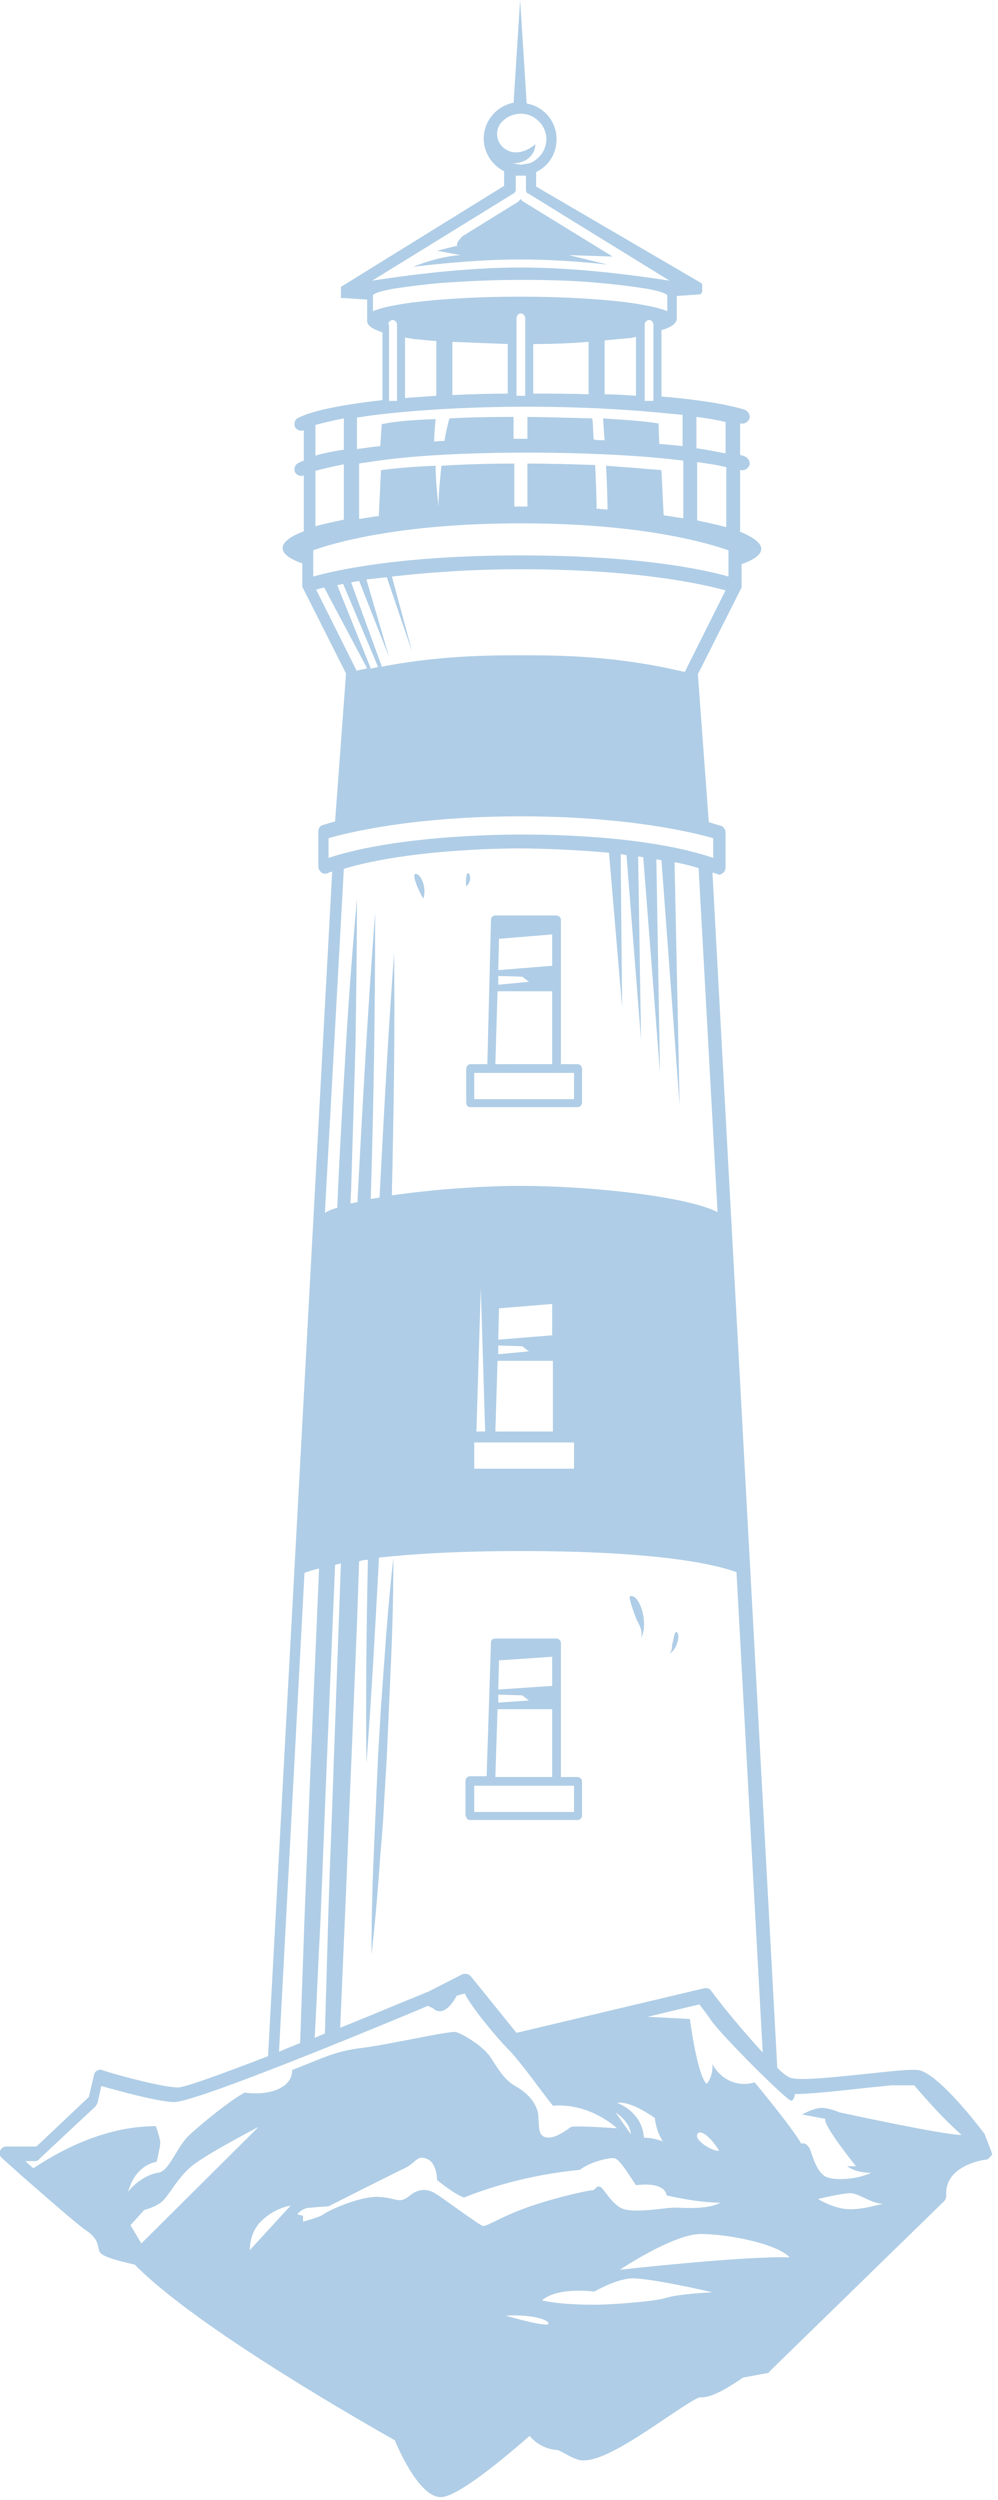 <?xml version="1.0" encoding="UTF-8"?> <!-- Generator: Adobe Illustrator 20.1.0, SVG Export Plug-In . SVG Version: 6.00 Build 0) --> <svg xmlns="http://www.w3.org/2000/svg" xmlns:xlink="http://www.w3.org/1999/xlink" id="Layer_1" x="0px" y="0px" viewBox="0 0 137 343" style="enable-background:new 0 0 137 343;" xml:space="preserve"> <style type="text/css"> .st0{fill:#AFCDE6;} </style> <g> <path class="st0" d="M88,224.7c1.1-1.9-0.2-6.1-1.5-5.7c-0.3,0.1,0.6,2.4,0.8,3C87.6,222.7,88.3,223.6,88,224.7z"></path> <path class="st0" d="M92.8,223.9c-0.2,0-0.4,1.3-0.5,1.6c-0.1,0.4,0,1-0.4,1.4C93,226.3,93.5,224,92.8,223.9z"></path> <path class="st0" d="M52.7,247.8l0.4-6.8l0.3-6.8c0.1-2.3,0.2-4.6,0.3-6.8c0.2-4.6,0.3-9.1,0.3-13.7c-0.5,4.5-0.9,9.1-1.2,13.6 c-0.2,2.3-0.3,4.5-0.5,6.8l-0.4,6.8l-0.3,6.8c-0.1,2.3-0.2,4.6-0.3,6.8c-0.2,4.6-0.3,9.1-0.3,13.7c0.5-4.5,0.9-9.1,1.2-13.6 C52.4,252.3,52.6,250,52.7,247.8z"></path> <path class="st0" d="M64.5,249.7h14.8c0.3,0,0.6-0.3,0.6-0.6v-4.7c0-0.3-0.3-0.6-0.6-0.6H77v-18.4c0-0.3-0.3-0.6-0.6-0.6h-8.4 c-0.3,0-0.6,0.2-0.6,0.5l-0.6,18.4h-2.3c-0.3,0-0.6,0.3-0.6,0.6v4.7C64,249.5,64.2,249.7,64.5,249.7z M68.4,231.8l0.1-4l7.3-0.5v4 L68.4,231.8z M72.6,233.3l-4.2,0.3l0-1.1l3.3,0.1L72.6,233.3z M68.3,234.5h7.5v9.3H68L68.3,234.5z M65.1,245h13.7v3.6H65.1V245z"></path> <path class="st0" d="M64.5,151.9h14.8c0.3,0,0.6-0.3,0.6-0.6v-4.7c0-0.3-0.3-0.6-0.6-0.6H77v-19.8c0-0.3-0.3-0.6-0.6-0.6h-8.4 c-0.3,0-0.6,0.2-0.6,0.6L66.9,146h-2.3c-0.3,0-0.6,0.3-0.6,0.6v4.7C64,151.6,64.2,151.9,64.5,151.9z M68.4,133.1l0.1-4.3l7.3-0.6 v4.3L68.4,133.1z M72.6,134.7l-4.2,0.4l0-1.2l3.3,0.1L72.6,134.7z M68.3,136h7.5v10H68L68.3,136z M65.1,147.2h13.7v3.6H65.1V147.2z "></path> <path class="st0" d="M57.1,119.9c-0.7-0.1,0.4,2.4,1,3.4C58.6,122,57.9,120,57.1,119.9z"></path> <path class="st0" d="M64.3,119.8c-0.3-0.2-0.4,1.2-0.3,1.8C64.6,121.2,64.7,120.1,64.3,119.8z"></path> <path class="st0" d="M60,34.4l3.2,0.6c-2.7,0.2-4.9,1-6.5,1.6c4.3-0.5,9.5-1,14.7-1c4.2,0,8.4,0.3,12,0.7l-5.3-1.3l6,0.2l-12.2-7.5 c-0.2-0.1-0.3-0.2-0.4-0.4c-0.1,0.1-0.3,0.3-0.4,0.4l-7.6,4.7c-1.1,1.1-0.7,1.3-0.7,1.3L60,34.4L60,34.4z"></path> <path class="st0" d="M136.1,295.2l-0.9-2.3c0-0.1-0.1-0.2-0.1-0.2c-1.5-2-6.6-8.4-9.1-8.7c-1-0.1-3.2,0.1-6.8,0.5 c-3.9,0.4-9.2,1-10.6,0.6c-0.4-0.1-1.1-0.6-1.9-1.4l-8.9-164c0.2,0.1,0.4,0.1,0.6,0.2c0.1,0,0.2,0.1,0.3,0.1c0.2,0,0.4-0.1,0.5-0.2 c0.3-0.2,0.4-0.5,0.4-0.8v-4.8c0-0.4-0.3-0.8-0.6-0.9c-0.1,0-0.7-0.2-1.7-0.5l-1.5-20.3l5.9-11.7c0.1-0.1,0.1-0.3,0.1-0.4v-3 c1.7-0.6,2.7-1.3,2.7-2.1c0-0.8-1.1-1.6-3-2.4h0.1v-8.4c0,0,0,0,0.1,0c0.5,0.1,1-0.2,1.2-0.7c0.1-0.5-0.2-1-0.7-1.2 c-0.2-0.1-0.4-0.1-0.6-0.2v-4.3c0,0,0,0,0.1,0c0.5,0.1,1-0.2,1.2-0.7c0.1-0.5-0.2-1-0.7-1.2c-2.7-0.8-6.6-1.4-11.4-1.8v-9.1 c1.7-0.5,2.1-1.1,2.1-1.6v-3.1c1.8-0.1,2.9-0.2,2.9-0.2c0.1,0,0.1,0,0.2,0c0,0,0,0,0,0c0.1,0,0.1,0,0.2-0.1c0,0,0,0,0,0 c0.1,0,0.1-0.1,0.1-0.1c0,0,0,0,0,0c0-0.1,0.1-0.1,0.1-0.2c0,0,0,0,0,0c0,0,0,0,0,0c0,0,0,0,0-0.1c0,0,0,0,0-0.1c0,0,0,0,0,0 c0,0,0,0,0,0c0,0,0-0.1,0-0.1c0,0,0,0,0-0.1c0,0,0,0,0-0.1c0,0,0,0,0-0.1c0,0,0,0,0-0.1c0,0,0,0,0-0.1c0,0,0,0,0-0.1c0,0,0,0,0-0.1 c0,0,0,0,0,0c0,0,0,0-0.1-0.1c0,0,0,0,0,0c0,0,0,0-0.1-0.1c0,0,0,0,0,0L73.6,25.6v-2c1.7-0.8,2.8-2.5,2.8-4.5 c0-2.5-1.8-4.5-4.1-4.9L71.4,0l-0.9,14.1c-2.3,0.4-4.1,2.5-4.1,4.9c0,2,1.2,3.7,2.8,4.5v2L46.9,39.3c0,0,0,0,0,0c0,0,0,0-0.1,0.1 c0,0,0,0,0,0c0,0,0,0,0,0.1c0,0,0,0,0,0c0,0,0,0,0,0.1c0,0,0,0,0,0.1c0,0,0,0,0,0.1c0,0,0,0,0,0.1c0,0,0,0,0,0.1c0,0,0,0,0,0.1 c0,0,0,0,0,0.1c0,0,0,0.1,0,0.1c0,0,0,0,0,0c0,0,0,0,0,0c0,0,0,0,0,0.1c0,0,0,0,0,0.1c0,0,0,0,0,0c0,0,0,0,0,0c0,0,0,0,0,0.1 c0,0,0,0,0,0.1c0,0,0,0,0,0.1c0,0,0,0,0,0.1c0,0,0,0,0,0c0,0,0,0,0.1,0c0,0,0,0,0.1,0c0,0,0,0,0.1,0c0,0,0,0,0.1,0c0,0,0,0,0.1,0 c0,0,0,0,0.1,0c0,0,0,0,0.1,0c0,0,0,0,0,0c0,0,1.1,0.1,2.9,0.2V44c0,0.5,0.3,1,2.1,1.6v9.3c-5.4,0.6-9.5,1.4-11.5,2.4 c-0.5,0.2-0.7,0.8-0.5,1.3c0.2,0.3,0.5,0.5,0.9,0.5c0.1,0,0.2,0,0.3-0.1v4.2c-0.3,0.1-0.5,0.2-0.7,0.3c-0.5,0.2-0.7,0.8-0.5,1.3 c0.2,0.3,0.5,0.5,0.9,0.5c0.1,0,0.2,0,0.3-0.1v7.7c-1.9,0.7-2.9,1.5-2.9,2.3c0,0.8,1,1.5,2.7,2.1v3c0,0.1,0,0.3,0.1,0.4l5.9,11.7 l-1.5,20.3c-1.1,0.3-1.7,0.5-1.7,0.5c-0.4,0.1-0.6,0.5-0.6,0.9v4.8c0,0.3,0.2,0.6,0.4,0.8c0.3,0.2,0.6,0.2,0.9,0.1 c0.2-0.1,0.4-0.2,0.6-0.2l-8.8,162.5c-7,2.7-11.5,4.3-12.4,4.3c0,0,0,0,0,0c-2.8-0.1-10.3-2.3-10.4-2.4c-0.3-0.1-0.5,0-0.7,0.1 c-0.2,0.1-0.4,0.4-0.4,0.6l-0.7,3l-7.2,6.8H0.9c-0.4,0-0.7,0.2-0.9,0.6c-0.1,0.4,0,0.8,0.3,1c0,0,1.2,1.1,2.9,2.6 c3.2,2.8,7.3,6.4,8.6,7.3c1.4,0.9,1.6,1.8,1.7,2.3c0,0.2,0.1,0.3,0.1,0.5c0.2,0.4,0.4,0.9,4.9,1.9c8.6,8.8,32.7,22.4,35.7,24.1 c0.9,2.2,3.6,7.8,6.3,7.8c2.4,0,9.1-5.7,12.2-8.4c0.9,1.1,2.3,1.8,3.5,1.9c0.5,0,0.9,0.3,1.5,0.6c0.5,0.3,1.1,0.6,1.8,0.8 c2.4,0.5,6.7-2.2,12-5.8c1.8-1.2,4-2.7,4.6-2.8c1.7,0.2,4.7-1.9,5.9-2.7l3.2-0.6c0.2,0,0.4-0.1,0.5-0.3l23.9-23.3 c0.2-0.2,0.3-0.5,0.3-0.8c-0.3-4.1,5.2-4.9,5.4-4.9c0.3,0,0.5-0.2,0.7-0.5C136.2,295.8,136.2,295.5,136.1,295.2z M4.5,297.4 c-0.4-0.3-0.7-0.6-1-0.9h1.3c0.2,0,0.5-0.1,0.6-0.3l7.7-7.2c0.1-0.1,0.2-0.3,0.3-0.5l0.5-2.3c2.2,0.6,7.5,2.1,9.9,2.2 c0,0,0,0,0.1,0c2.7,0,22.4-8,33.9-12.8l0.9-0.4l0.7,0.3c1.7,1.6,3.3-1.7,3.3-1.7l1.1-0.3c0.9,1.9,4.5,6.2,6.1,7.8 c1.6,1.6,4.6,5.9,6,7.6c5.2-0.4,8.8,3.1,8.8,3.1s-5.4-0.4-6.3-0.2c-1.5,1.1-2.7,1.7-3.6,1.4c-0.9-0.3-0.8-1.4-0.9-2.9 c-0.1-1.6-1.4-3.1-3-4c-1.7-0.9-2.6-2.6-3.6-4.1c-1.1-1.6-3.9-3.2-4.7-3.4c-0.9-0.2-8.2,1.5-12.4,2.1c-4.2,0.5-5.2,1.2-10.1,3.1 c0.1,2.2-2.7,3.6-6.5,3.1c-1.8,0.9-6,4.3-7.8,6c-1.7,1.8-2.6,4.8-4.1,5c-1.5,0.2-3.2,1.4-4.1,2.6c1-3.8,3.9-4.1,3.9-4.1 s0.5-2.1,0.5-2.6c0-0.6-0.6-2.3-0.6-2.3c-7.8,0-14.4,4.2-16.7,5.7C4.6,297.5,4.5,297.4,4.5,297.4z M45.1,115c2.4-0.7,11.4-3,26.4-3 c14.9,0,24,2.3,26.4,3v2.7c-9.1-3.1-22.8-3.2-25.8-3.2c-0.3,0-0.5,0-0.6,0c-0.7,0-16.4-0.1-26.4,3.2V115z M53.3,44.5 c0-0.3,0.3-0.6,0.6-0.6c0.3,0,0.6,0.3,0.6,0.6V55h-1.1V44.5z M69.6,20.6c-1.2-0.6-1.8-2.2-1-3.5c0.6-0.9,1.7-1.5,2.9-1.5 c1.9,0,3.5,1.6,3.5,3.5c0,1.5-1,2.8-2.3,3.3l-1.2,0.2l-1.2-0.2c0,0-0.1,0-0.1,0c1.6,0.1,3.2-0.8,3.3-2.6 C72.4,20.7,70.9,21.3,69.6,20.6z M70.8,26v-1.9c0.2,0,0.4,0,0.7,0c0,0,0,0,0,0c0.2,0,0.4,0,0.7,0V26c0,0.3,0.1,0.5,0.4,0.6 l19.3,11.9c-4.6-0.7-12.6-1.8-20.4-1.8c-7.8,0-15.8,1.1-20.4,1.8l19.3-11.9C70.6,26.5,70.8,26.3,70.8,26z M51.2,40.5 c0.2-0.3,1.2-0.6,2.9-0.9c2-0.3,4.3-0.6,6.7-0.8c3-0.2,6.5-0.4,10.6-0.4c4.1,0,7.6,0.1,10.6,0.4c2.5,0.2,4.8,0.5,6.7,0.8 c1.7,0.3,2.6,0.6,2.9,0.9v2.2c-0.9-0.4-2.6-0.8-5.4-1.2c-3.9-0.5-9.2-0.8-14.8-0.8c-5.6,0-10.8,0.3-14.8,0.8 c-2.9,0.4-4.5,0.8-5.4,1.2V40.5z M72,54.3h-1.1V43.7c0-0.4,0.3-0.7,0.6-0.7c0.3,0,0.6,0.3,0.6,0.7V54.3z M73.2,47.2 c2.7,0,5.2-0.1,7.6-0.3v7.2c-2.4-0.1-5-0.1-7.6-0.1V47.2z M83,46.7c1.1-0.1,2.2-0.2,3.2-0.3c0.4,0,0.8-0.1,1.1-0.2v8.1 c-1.4-0.1-2.8-0.2-4.3-0.2V46.7z M55.6,46.3c0.3,0.1,0.7,0.1,1.1,0.2c1,0.1,2,0.2,3.2,0.3v7.5c-1.5,0.1-2.9,0.2-4.3,0.3V46.3z M62.1,46.9c2.4,0.1,4.9,0.2,7.6,0.3v6.8c-2.6,0-5.2,0.1-7.6,0.2V46.9z M89.6,55h-1.1V44.5c0-0.3,0.3-0.6,0.6-0.6 c0.3,0,0.6,0.3,0.6,0.6V55z M72.4,55.8c7.4,0,14.4,0.4,20,1c0.4,0,0.9,0.1,1.3,0.1l0,4.3c-1-0.1-2.1-0.2-3.2-0.3l-0.1-2.8 c-1.7-0.3-4.6-0.5-7.6-0.7c0,0.6,0.1,1.7,0.2,3c-0.5,0-1,0-1.5-0.1c-0.1-1.3-0.1-2.4-0.2-2.9c-3.7-0.1-7.3-0.2-8.9-0.2v3 c-0.6,0-1.3,0-1.9,0v-3c-1.6,0-5.2,0-8.8,0.2c-0.3,1-0.5,2-0.7,3.1c-0.5,0-0.9,0-1.4,0.1c0-1,0.1-2,0.2-3.1 c-2.9,0.1-5.7,0.3-7.4,0.7l-0.2,3c-1.1,0.1-2.2,0.3-3.2,0.4v-4.3c0.4-0.1,0.8-0.1,1.2-0.2C56.1,56.3,64,55.8,72.4,55.8z M72.4,62.1 c7.2,0,14.1,0.3,19.7,0.9c0.6,0.1,1.1,0.1,1.7,0.2l0,7.9c-0.9-0.1-1.8-0.3-2.7-0.4l-0.3-6.2c-2.3-0.2-4.9-0.4-7.6-0.6 c0.1,2.2,0.2,4.5,0.2,6c-0.5,0-1-0.1-1.5-0.1c0-1.5-0.1-3.8-0.2-6c-3-0.1-6.1-0.2-9.3-0.2v5.9c-0.3,0-0.6,0-0.9,0 c-0.3,0-0.6,0-0.9,0v-5.9c-3.4,0-6.8,0.1-10,0.3c-0.2,1.9-0.4,3.8-0.4,5.6c-0.2-1.9-0.4-3.7-0.4-5.6c-2.7,0.1-5.2,0.3-7.5,0.6 l-0.3,6.3c-1,0.1-1.9,0.3-2.7,0.4v-7.6c0.4-0.1,0.8-0.1,1.3-0.2C56.2,62.5,64,62.1,72.4,62.1z M43,75.5c2.2-0.8,11.3-3.7,28.5-3.7 c17.2,0,26.2,2.9,28.5,3.7v3.6c-3.1-0.9-12.1-2.9-28.5-2.9c-16.4,0-25.3,2-28.5,2.9V75.5z M48.9,91.9l-5.5-11 c0.3-0.1,0.7-0.2,1.1-0.3l5.9,11.1c-0.5,0.1-0.9,0.2-1.4,0.3C49,92.1,48.9,92,48.9,91.9z M53.1,79.2l3.5,10.3l-2.8-10.4 c4.5-0.5,10.3-1,17.7-1c16.2,0,25.2,2.1,28.1,2.9l-5.5,11c0,0.1-0.1,0.1-0.1,0.2c-9.2-2.2-16.8-2.3-22.5-2.3 c-5,0-11.5,0.1-19.3,1.6l0.2-0.1l-4.2-11.5c0.4-0.1,0.7-0.1,1.1-0.2l4.1,10.4l-3.1-10.6C51.2,79.4,52.1,79.3,53.1,79.2z M47.1,80.1 l4.8,11.4c-0.4,0.1-0.8,0.2-1.3,0.3l0.3-0.1l-4.6-11.4C46.5,80.2,46.8,80.2,47.1,80.1z M71.5,116.4c0.1,0,5.6,0,12.1,0.6l1.8,21.2 l-0.2-21c0.3,0,0.5,0.1,0.8,0.1l2,25.4l-0.4-25.2c0.2,0,0.5,0.1,0.7,0.1l2.3,29.6l-0.5-29.3c0.2,0,0.4,0.1,0.7,0.1l2.5,33.7 l-0.7-33.4c1.2,0.2,2.3,0.5,3.3,0.8l2.6,47.2c-4.3-2.2-17.7-3.6-27-3.6c-5.4,0-12.2,0.5-17.7,1.3c0-1.8,0.1-3.6,0.1-5.4 c0.2-9.3,0.3-18.6,0.2-27.8c-0.7,9.3-1.2,18.5-1.7,27.8c-0.1,1.9-0.2,3.8-0.3,5.7c-0.4,0.1-0.8,0.1-1.2,0.2l0-0.2 c0.4-13,0.6-26,0.6-39.1c-1,13-1.7,26-2.4,39l0,0.7c-0.4,0.1-0.7,0.2-1,0.2l0.1-1.8c0.2-6.7,0.4-13.3,0.6-20 c0.1-6.7,0.2-13.3,0.2-20c-0.6,6.7-1.1,13.3-1.5,20c-0.4,6.7-0.8,13.3-1.1,20l-0.1,2.4c-0.7,0.2-1.2,0.4-1.7,0.7l2.6-47.2 C56.8,116.3,71.3,116.4,71.5,116.4z M119.4,286.4c1-0.1,2-0.2,3-0.3l3.1,0c0,0,3.5,4.2,6.5,6.8c-2.1,0.1-16.8-3.1-16.8-3.1 s-1.1-0.5-2.2-0.6c-1.1-0.1-2.9,0.9-2.9,0.9l3.2,0.6c-0.4,0.8,4.2,6.5,4.2,6.5l-1.2,0c0,0,1,0.9,3.3,0.9c-1.9,0.9-4.9,1.1-6.1,0.6 c-1.3-0.5-1.9-2.7-2.3-3.8c-0.5-1.1-1.2-0.8-1.2-0.8c-1.4-2.4-6.4-8.4-6.4-8.4c-2.8,0.8-4.9-0.8-5.8-2.5c0.1,1.8-0.8,2.7-0.8,2.7 c-1.3-1.2-2.3-8.9-2.3-8.9l-5.8-0.3l7.1-1.7c0.4,0.5,1,1.3,1.7,2.3c1.5,2.1,10.3,10.9,10.9,10.9c0.3,0,0.5-0.5,0.5-0.9 C111.2,287.3,114.8,286.9,119.4,286.4z M121.3,302.4c-0.8,0-2.4,0.7-4.6,0.7c-2.2,0-4.4-1.4-4.4-1.4s3.2-0.8,4.5-0.8 C118.1,301,119.3,302.2,121.3,302.4z M82,316.2c-1.5,0-5.1,0-7.6-0.6c2.2-1.9,7.2-1.2,7.2-1.2s2.7-1.6,4.9-1.8 c2.3-0.2,11.3,1.9,11.3,1.9s-4.7,0.2-6.5,0.8C89.6,315.8,83.5,316.2,82,316.2z M40.8,303.8c0,0,0.7-0.9,1.7-0.9 c1-0.1,2.6-0.2,2.6-0.2s8.7-4.4,10.4-5.2c1.7-0.8,1.7-1.9,3.1-1.3c1.4,0.5,1.4,2.9,1.4,2.9s2.3,1.9,3.7,2.4 c2.7-1.1,8.5-3.1,15.9-3.8c1.4-1.1,4-1.7,4.7-1.6c0.7,0.1,1.6,1.6,3,3.7c4.2-0.5,4.2,1.4,4.2,1.4s4.1,1,7.4,1 c-2,1.1-5.7,0.6-6.7,0.7c-0.9,0-5.2,0.8-6.8,0.1c-1.6-0.7-2.5-2.9-3.1-3c-0.6-0.1-0.5,0.5-1,0.5c-0.5,0-4.7,0.9-8.5,2.2 c-3.8,1.3-6,2.8-6.5,2.7c-0.5-0.1-5.6-3.9-6.3-4.3c-0.7-0.5-2.1-1.2-3.7,0.1c-1.6,1.3-1.7,0.3-4.5,0.2c-2.8,0-6.9,2-7.4,2.4 s-2.8,1-2.8,1v-0.8L40.8,303.8z M35.7,304.9c1.9-2,4.2-2.3,4.2-2.3l-5.6,6.1C34.3,308.7,34.2,306.5,35.7,304.9z M19.4,307.8 c0,0-1.4-2.4-1.5-2.5l1.9-2.1c0,0,1.7-0.4,2.6-1.3s2-3.1,3.9-4.7c1.9-1.6,9.2-5.4,9.2-5.4L19.4,307.8z M98.7,295.1 c-1.1,0-3.6-1.6-2.9-2.4C96.3,292.1,97.9,293.6,98.7,295.1z M91,293.8c-1.6-0.6-2.6-0.5-2.6-0.5c-0.2-2.8-2.2-4.2-3.7-4.8 c2-0.3,5.2,2.1,5.2,2.1S90,292.3,91,293.8z M86.6,292.8c-1-1.4-2.1-3-2.1-3C85.9,290.8,86.5,291.8,86.6,292.8z M75.3,318.8 c0,0.6-5.9-1.1-5.9-1.1C72.8,317.5,75.3,318.2,75.3,318.8z M85.1,311.4c0,0,7.3-4.9,11.1-4.9c3.7,0,10.4,1.3,12.2,3.2 C102.1,309.5,85.1,311.4,85.1,311.4z M44.4,253.3l0.4-10c0.4-9.5,0.8-19.1,1.2-28.6c0.3-0.1,0.5-0.1,0.8-0.2l-0.3,8.2l-0.7,19.5 c-0.2,6.5-0.5,13-0.7,19.5L44.6,279c-0.5,0.2-1,0.4-1.4,0.6c0.3-5.4,0.5-10.8,0.8-16.2L44.4,253.3z M50.5,214c0,0.1,0,0.2,0,0.2 c-0.2,9.3-0.3,18.6-0.2,27.8c0.7-9.3,1.2-18.5,1.7-27.8c0-0.2,0-0.3,0-0.5c4.6-0.5,10.9-0.9,19.5-0.9c19.7,0,27.2,2,29.6,2.9 l3.6,65.9c-2.3-2.5-5.1-5.8-7.1-8.5c-0.2-0.3-0.6-0.4-1-0.3l-25.7,6.1l-6.3-7.8c-0.3-0.3-0.8-0.4-1.2-0.2l-4.5,2.3l-1.7,0.7 c-3.7,1.5-7.2,3-10.5,4.3l0.7-16.3c0.3-6.5,0.5-13,0.8-19.5l0.8-19.5l0.3-8.7C49.6,214.1,50,214,50.5,214z M78.8,197.9v3.6H65.1 v-3.6H78.8z M65.4,196.4l0.6-19.7l0.6,19.7H65.4z M71.7,184.7l0.9,0.7l-4.2,0.4l0-1.2L71.7,184.7z M68.4,183.8l0.1-4.3l7.3-0.6v4.3 L68.4,183.8z M75.9,186.7v9.7H68l0.3-9.7H75.9z M43.8,215.2c-0.4,9.3-0.8,18.7-1.2,28l-0.4,10l-0.4,10c-0.2,5.7-0.4,11.4-0.6,17.1 c-1,0.4-2,0.8-2.9,1.2l3.5-65.7C42.3,215.6,42.9,215.4,43.8,215.2z M99.6,72.3c-1.1-0.3-2.5-0.6-3.9-0.9l0-8c1.5,0.2,2.8,0.4,4,0.7 V72.3z M99.6,62.2c-1.2-0.2-2.5-0.5-4-0.7l0-4.3c1.5,0.2,2.8,0.4,4,0.7V62.2z M94.7,56.1L94.7,56.1L94.7,56.1z M43.3,58.3 c1.1-0.3,2.4-0.6,3.9-0.9v4.3c-1.5,0.2-2.8,0.5-3.9,0.8V58.3z M43.3,64.6c1.1-0.3,2.4-0.6,3.9-0.9v7.6c-1.5,0.3-2.8,0.6-3.9,0.9 V64.6z"></path> </g> </svg> 